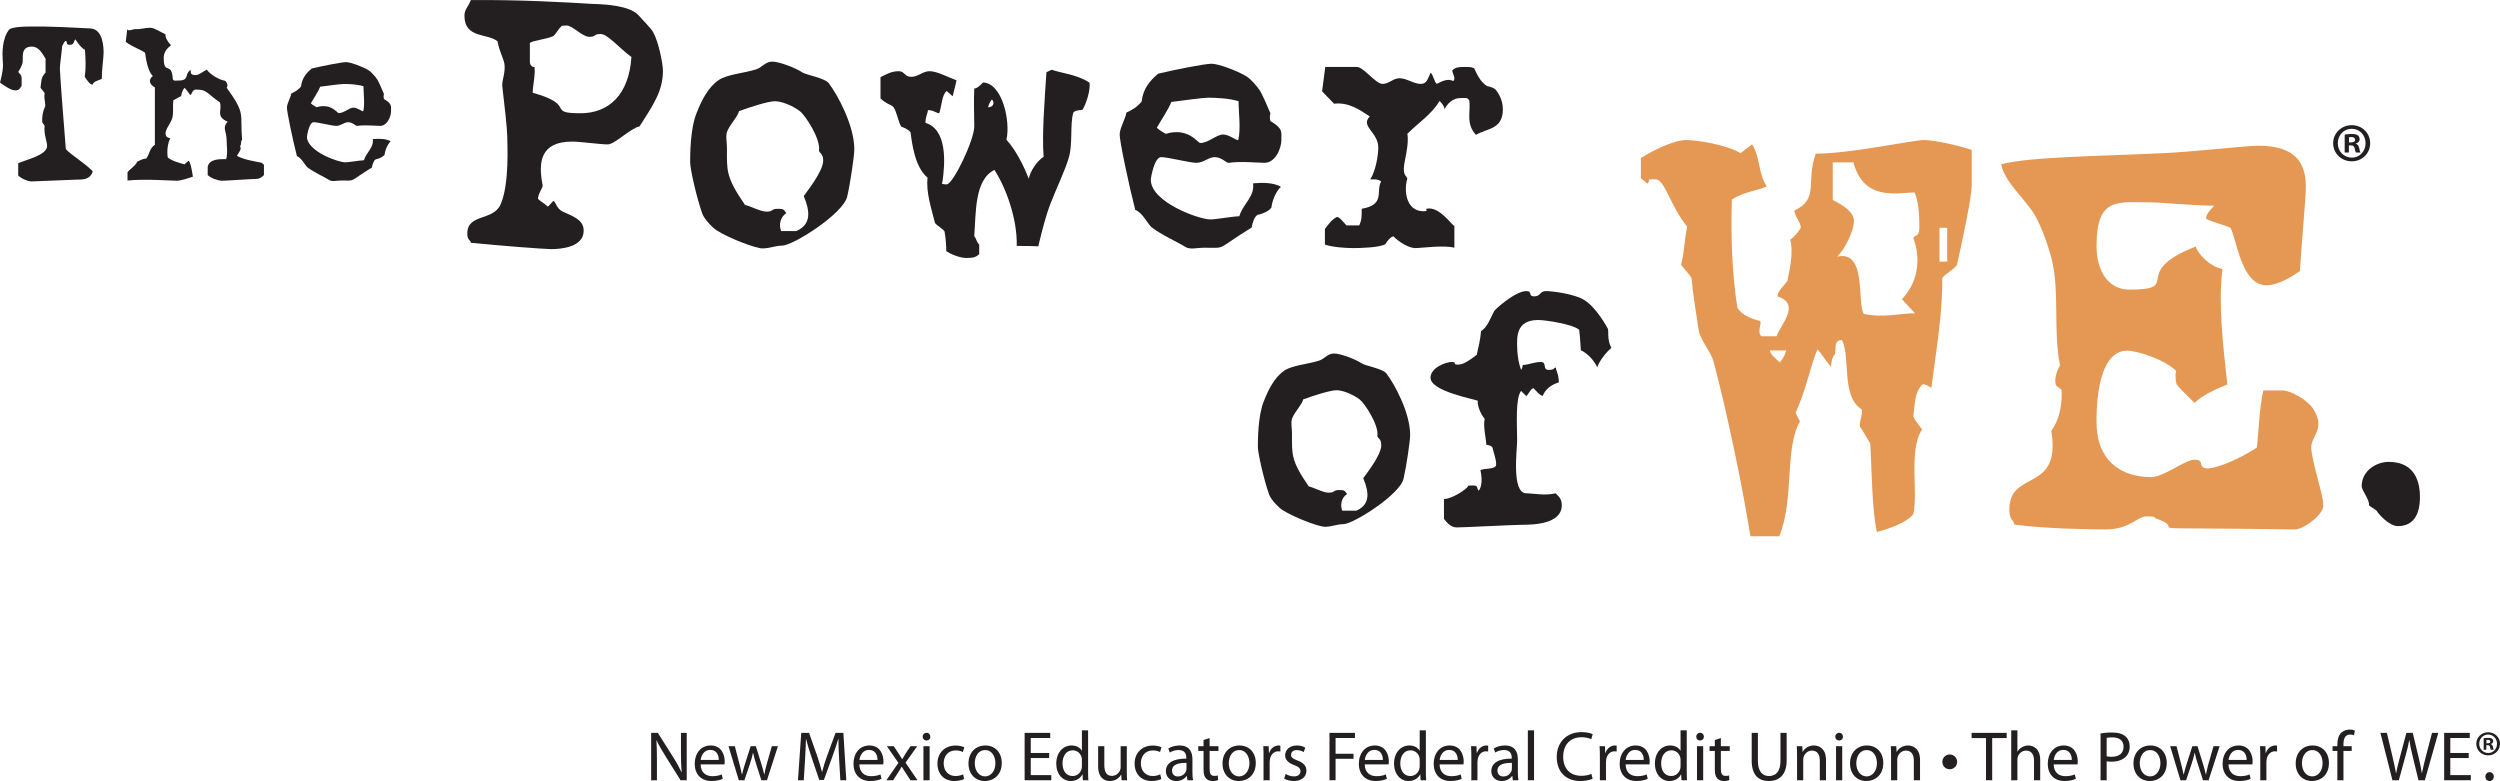 <?xml version="1.0" encoding="UTF-8"?>
<svg xmlns="http://www.w3.org/2000/svg" xmlns:xlink="http://www.w3.org/1999/xlink" width="320.19pt" height="100.03pt" viewBox="0 0 320.19 100.03" version="1.1">
<defs>
<clipPath id="clip1">
  <path d="M 88 95 L 93 95 L 93 100.031 L 88 100.031 Z M 88 95 "/>
</clipPath>
<clipPath id="clip2">
  <path d="M 109 95 L 114 95 L 114 100.031 L 109 100.031 Z M 109 95 "/>
</clipPath>
<clipPath id="clip3">
  <path d="M 120 95 L 124 95 L 124 100.031 L 120 100.031 Z M 120 95 "/>
</clipPath>
<clipPath id="clip4">
  <path d="M 124 95 L 129 95 L 129 100.031 L 124 100.031 Z M 124 95 "/>
</clipPath>
<clipPath id="clip5">
  <path d="M 135 93 L 140 93 L 140 100.031 L 135 100.031 Z M 135 93 "/>
</clipPath>
<clipPath id="clip6">
  <path d="M 140 95 L 145 95 L 145 100.031 L 140 100.031 Z M 140 95 "/>
</clipPath>
<clipPath id="clip7">
  <path d="M 145 95 L 149 95 L 149 100.031 L 145 100.031 Z M 145 95 "/>
</clipPath>
<clipPath id="clip8">
  <path d="M 149 95 L 153 95 L 153 100.031 L 149 100.031 Z M 149 95 "/>
</clipPath>
<clipPath id="clip9">
  <path d="M 153 94 L 157 94 L 157 100.031 L 153 100.031 Z M 153 94 "/>
</clipPath>
<clipPath id="clip10">
  <path d="M 156 95 L 161 95 L 161 100.031 L 156 100.031 Z M 156 95 "/>
</clipPath>
<clipPath id="clip11">
  <path d="M 164 95 L 168 95 L 168 100.031 L 164 100.031 Z M 164 95 "/>
</clipPath>
<clipPath id="clip12">
  <path d="M 174 95 L 178 95 L 178 100.031 L 174 100.031 Z M 174 95 "/>
</clipPath>
<clipPath id="clip13">
  <path d="M 178 93 L 183 93 L 183 100.031 L 178 100.031 Z M 178 93 "/>
</clipPath>
<clipPath id="clip14">
  <path d="M 183 95 L 188 95 L 188 100.031 L 183 100.031 Z M 183 95 "/>
</clipPath>
<clipPath id="clip15">
  <path d="M 191 95 L 195 95 L 195 100.031 L 191 100.031 Z M 191 95 "/>
</clipPath>
<clipPath id="clip16">
  <path d="M 199 93 L 204 93 L 204 100.031 L 199 100.031 Z M 199 93 "/>
</clipPath>
<clipPath id="clip17">
  <path d="M 207 95 L 212 95 L 212 100.031 L 207 100.031 Z M 207 95 "/>
</clipPath>
<clipPath id="clip18">
  <path d="M 211 93 L 217 93 L 217 100.031 L 211 100.031 Z M 211 93 "/>
</clipPath>
<clipPath id="clip19">
  <path d="M 218 94 L 222 94 L 222 100.031 L 218 100.031 Z M 218 94 "/>
</clipPath>
<clipPath id="clip20">
  <path d="M 224 93 L 229 93 L 229 100.031 L 224 100.031 Z M 224 93 "/>
</clipPath>
<clipPath id="clip21">
  <path d="M 236 95 L 242 95 L 242 100.031 L 236 100.031 Z M 236 95 "/>
</clipPath>
<clipPath id="clip22">
  <path d="M 262 95 L 267 95 L 267 100.031 L 262 100.031 Z M 262 95 "/>
</clipPath>
<clipPath id="clip23">
  <path d="M 273 95 L 278 95 L 278 100.031 L 273 100.031 Z M 273 95 "/>
</clipPath>
<clipPath id="clip24">
  <path d="M 284 95 L 289 95 L 289 100.031 L 284 100.031 Z M 284 95 "/>
</clipPath>
<clipPath id="clip25">
  <path d="M 294 95 L 299 95 L 299 100.031 L 294 100.031 Z M 294 95 "/>
</clipPath>
<clipPath id="clip26">
  <path d="M 317 93 L 320.191 93 L 320.191 97 L 317 97 Z M 317 93 "/>
</clipPath>
<clipPath id="clip27">
  <path d="M 318 98 L 320 98 L 320 100.031 L 318 100.031 Z M 318 98 "/>
</clipPath>
</defs>
<g id="surface1">
<path style=" stroke:none;fill-rule:nonzero;fill:rgb(13.699%,12.199%,12.5%);fill-opacity:1;" d="M 13.035 10.113 C 12.539 10.316 12.016 10.402 11.84 10.84 C 11.578 10.871 11.141 10.316 10.852 9.82 C 11.023 8.656 10.965 7.543 10.879 6.379 C 10.469 6.176 10.121 5.738 9.652 5.039 C 9.422 5.273 9.535 5.738 8.953 5.738 C 8.371 5.738 8.695 5.477 8.457 5.242 C 8.227 5.242 8.137 5.648 7.965 5.887 C 7.906 6.73 7.668 8.246 7.668 8.773 C 7.668 9.297 8.137 15.598 8.43 19.098 C 9.215 19.941 10.703 20.758 11.871 21.926 C 11.578 23.008 10.645 23.008 9.77 23.008 C 9.188 23.008 4.637 23.238 4.055 23.238 C 3.586 23.238 2.801 22.918 2.332 22.48 L 2.332 20.906 C 3.266 20.469 6.035 19.887 6.035 18.691 C 6.035 18.164 5.57 17.055 5.719 16.121 C 5.719 16.121 5.602 15.918 5.422 15.684 C 5.336 14.984 5.512 14.168 5.746 13.73 C 5.922 13.348 5.57 12.621 5.719 11.918 C 5.57 11.688 5.367 11.484 5.191 11.25 C 5.309 10.434 5.191 9.965 5.836 9.297 L 5.836 7.516 C 5.395 6.848 5.016 5.973 4.055 5.973 C 2.422 5.973 3.121 7.754 2.828 8.219 C 2.77 8.453 2.539 8.918 2.363 9.148 C 2.305 9.383 2.77 9.445 2.77 10.027 L 2.77 11.02 C 2.539 11.25 2.539 11.574 1.953 11.574 C 1.43 11.574 0.695 11.074 0 10.578 C 0.258 9.617 0.469 8.656 0.348 7.719 C 0.289 6.934 0.234 4.922 1.199 3.754 C 1.75 3.434 3.004 3.402 3.703 3.402 C 4.285 3.402 5.719 3.316 11.551 3.641 C 13.211 3.695 13.27 6.09 13.27 6.789 C 13.27 7.312 13.035 8.945 13.035 10.113 "/>
<path style=" stroke:none;fill-rule:nonzero;fill:rgb(13.699%,12.199%,12.5%);fill-opacity:1;" d="M 32.754 22.918 C 32.172 22.918 29.023 23.148 28.438 23.148 C 27.969 23.148 27.066 22.859 26.602 22.422 L 26.602 21.371 C 26.805 20.352 28.059 20.379 28.965 20.379 C 29.195 19.68 29.023 18.512 29.023 17.93 C 29.023 16.793 28.41 16.352 29.168 15.598 C 27.531 14.895 28.527 14.051 28.148 13.09 C 26.773 12.211 26.512 11.484 25.406 11.484 C 24.879 11.484 24.82 11.367 24.441 12.156 C 24.266 12.184 24.09 11.688 23.652 11.25 C 23.391 11.484 23.277 11.918 23.188 12.328 C 23.043 12.359 22.602 12.621 22.195 12.855 C 22.109 13.559 22.254 14.602 22.047 15.16 C 21.816 15.887 21.203 16.504 21.203 17.082 C 21.203 17.668 21.672 17.637 21.816 17.727 C 21.465 18.281 21.352 19.445 21.492 20.176 C 22.078 20.641 22.926 20.844 23.625 21.051 L 24.152 20.582 C 24.383 20.789 24.527 21.457 24.703 22.625 C 24.004 22.859 23.188 23.148 22.602 23.148 C 22.023 23.148 18.461 22.887 16.332 23.121 L 16.332 22.07 C 16.539 21.719 17.297 21.312 17.586 20.703 C 17.762 20.641 18.258 20.293 18.723 20.32 C 19.191 19.68 19.133 19.008 19.836 18.543 L 19.836 11.191 C 19.223 10.871 18.898 10.289 19.57 9.734 C 18.961 9.148 18.723 7.777 18.578 6.758 C 18.172 6.41 17.031 6.059 16.102 5.359 L 16.305 3.695 C 16.305 4.105 17.094 3.695 17.383 3.727 C 17.848 3.785 18.637 3.551 19.223 3.551 C 19.746 3.551 20.504 4.074 21.203 4.395 C 21.145 4.746 21.438 5.332 21.906 5.797 C 21.262 6.262 20.969 6.816 20.969 7.402 C 20.969 9.734 21.992 7.754 22.137 10.172 C 22.371 10.402 22.254 10.316 22.836 10.316 C 24.324 10.316 23.566 9.531 24.41 8.945 C 24.41 9.414 24.469 9.617 25.055 9.617 C 25.492 9.617 26.02 9.148 26.48 8.918 C 26.949 9.559 28.059 10.23 28.848 10.348 C 29.078 10.578 29.258 10.988 29.023 11.223 C 31.527 14.691 30.711 14.461 31.008 17.902 C 30.77 18.133 30.973 18.484 30.742 18.719 C 31.008 19.184 30.535 19.504 30.359 19.973 C 31.238 20.438 32.348 20.613 33.512 20.844 L 33.805 21.109 L 33.805 22.422 C 33.57 22.625 33.336 22.918 32.754 22.918 "/>
<path style=" stroke:none;fill-rule:nonzero;fill:rgb(13.699%,12.199%,12.5%);fill-opacity:1;" d="M 44.129 10.754 C 43.488 10.754 42.027 10.988 41.012 11.105 C 40.773 11.719 40.047 12.797 39.812 13.234 C 40.047 13.469 40.539 13.73 40.539 13.73 C 42.438 13.176 43.168 14.488 43.398 14.488 C 44.043 14.488 44.742 13.785 45.266 13.785 C 45.766 13.785 46.316 14.258 46.52 14.258 C 46.754 13.32 46.551 11.98 46.551 11.047 C 45.852 10.816 44.711 10.754 44.129 10.754 M 48.68 16.121 C 48.156 16.121 46.727 15.977 45.766 16.121 C 45.559 16.18 45.18 15.652 44.598 15.652 C 44.07 15.652 43.66 16.121 43.078 16.121 C 42.492 16.121 40.746 15.652 40.16 15.652 C 39.609 15.652 39.316 17.344 39.316 17.523 C 39.316 19.359 43.285 20.789 44.219 20.789 C 44.742 20.789 45.906 20.555 46.609 20.523 C 46.93 19.477 47.895 18.922 47.746 17.816 C 48.473 17.754 49.41 17.727 50.051 18.105 C 49.73 18.336 49.32 19.152 49.262 19.797 C 49.117 20.059 48.594 20.32 48.125 20.41 C 47.859 20.555 47.719 20.992 47.629 21.457 C 44.539 23.352 45.676 23.121 43.66 23.121 C 43.141 23.121 42.555 23.297 42.176 23.062 C 41.59 22.684 40.195 22.07 39.375 21.43 C 39.082 21.195 38.645 20.234 38.031 20 C 37.508 17.957 36.75 14.375 36.75 13.785 C 36.75 13.266 37.246 12.445 37.305 11.98 C 37.742 11.777 38.18 11.539 38.559 11.074 C 38.672 9.996 39.258 9.324 39.93 8.773 C 41.273 8.453 43.75 7.957 44.332 7.957 C 44.859 7.957 46.406 8.508 47.223 9.008 C 47.543 9.211 48.066 9.793 48.332 10.199 C 48.508 10.492 48.883 11.336 49.172 12.035 C 49.117 12.273 49.117 12.445 49.172 12.68 C 50.223 13.289 50.082 13.586 50.082 14.258 C 50.082 14.895 49.613 16.121 48.68 16.121 "/>
<path style=" stroke:none;fill-rule:nonzero;fill:rgb(13.699%,12.199%,12.5%);fill-opacity:1;" d="M 76.926 4.355 C 75.977 4.355 76.387 4.719 75.477 4.719 C 74.57 4.719 73.348 3.27 72.578 3.27 C 71.629 3.27 71.898 3.406 71.898 3.406 C 71.535 3.633 71.219 4.355 70.855 4.629 C 69.77 5.082 68.5 5.125 67.863 5.488 L 67.863 7.754 C 67.82 8.664 68.453 8.574 68.453 8.574 C 68.586 9.66 68.227 10.973 68.227 11.879 C 73.934 13.465 69.902 14.504 74.344 14.504 C 78.016 14.504 80.551 12.105 80.871 7.301 C 79.422 6.262 77.832 4.355 76.926 4.355 M 81.914 16.184 C 80.688 16.457 78.738 18.496 77.832 18.496 C 76.926 18.496 74.207 18.133 73.301 18.133 C 69.227 18.133 68.906 20.715 69.496 23.707 C 69.586 24.023 68.906 24.75 68.906 25.477 C 69.27 25.836 69.812 26.109 70.176 26.469 L 70.855 25.746 C 71.172 25.746 71.219 26.699 72.078 27.105 C 73.621 27.785 74.754 28.234 74.754 29.551 C 74.754 31.68 71.809 31.906 70.586 31.906 C 69.68 31.906 63.922 31.457 60.297 31.09 C 60.297 30.73 59.848 30.82 59.848 29.914 C 59.848 27.332 63.152 28.328 64.105 26.199 C 65.281 23.57 64.965 18.316 64.965 17.41 C 64.965 16.637 64.602 13.238 64.332 11.062 C 64.238 10.383 64.781 9.25 64.602 8.164 C 64.465 7.395 63.875 6.395 63.738 5.309 C 62.52 4.223 59.484 4.992 59.484 2 C 59.484 1.184 60.023 0.824 60.297 0.008 C 66.824 -0.039 72.078 0.277 76.023 0.508 C 77.426 0.547 80.688 0.688 81.824 2 C 82.277 2.543 83.273 3.496 83.633 4.086 C 84.359 5.355 84.906 8.164 84.906 9.07 C 84.906 11.652 83.68 13.418 81.914 16.184 "/>
<path style=" stroke:none;fill-rule:nonzero;fill:rgb(13.699%,12.199%,12.5%);fill-opacity:1;" d="M 104.887 19.312 C 105.156 17.816 103.117 14.734 102.438 14.234 C 101.488 13.508 100.082 12.965 99.266 12.965 C 98.359 12.965 96.004 13.738 94.645 14.234 C 94.555 14.824 93.605 15.82 93.199 16.684 C 92.875 17.27 93.105 18.133 93.105 18.945 C 93.105 21.848 92.922 22.621 95.414 26.242 C 96.098 26.379 97.367 27.105 98.18 27.105 C 99.086 27.105 98.723 26.742 99.629 26.742 C 100.539 26.742 100.355 26.922 100.715 27.289 C 99.859 27.875 99.766 28.828 100.039 29.598 L 101.984 29.598 C 103.934 28.738 103.754 27.059 102.938 25.109 C 103.258 24.656 105.43 21.941 105.43 20.578 C 105.43 19.672 105.02 19.672 104.887 19.312 M 108.512 25.156 C 108.059 27.332 101.578 31.457 100.172 31.457 C 99.359 31.457 98.543 31.816 97.637 31.816 C 96.82 31.816 93.422 30.551 91.789 29.504 C 91.293 29.191 90.207 28.102 89.934 27.332 C 89.207 25.246 88.391 21.668 88.391 20.758 C 88.391 19.945 88.391 16.504 89.207 14.504 C 89.84 12.875 90.703 11.152 92.062 10.246 C 93.105 9.523 95.461 9.34 96.82 8.891 C 97.59 8.664 98 7.891 98.906 7.891 C 99.723 7.891 101.762 8.613 102.801 9.297 C 103.348 9.613 105.52 9.977 106.109 10.609 C 107.199 12.016 109.418 16.004 109.418 19.129 C 109.418 19.945 108.918 23.387 108.512 25.156 "/>
<path style=" stroke:none;fill-rule:nonzero;fill:rgb(13.699%,12.199%,12.5%);fill-opacity:1;" d="M 126.547 13.738 C 127.273 13.738 127.406 13.102 127.047 12.742 C 126.684 13.102 126.547 13.738 126.547 13.738 M 138.648 14.055 C 138.418 14.145 137.742 14.055 137.469 14.418 C 137.016 15.91 137.422 18.496 136.879 20.215 C 136.473 21.668 135.383 23.934 134.566 26.016 C 133.98 27.512 133.438 29.598 132.98 31.547 C 132.254 31.5 131.309 31.5 130.219 31.5 C 130.309 28.055 128.855 24.066 127.363 21.762 C 124.781 23.027 125.008 27.332 124.781 30.23 C 125.051 30.594 125.051 30.957 125.414 31.32 L 125.414 32.543 C 125.051 32.902 124.691 33.043 123.785 33.043 C 122.965 33.043 121.836 32.586 121.199 32.18 C 121.199 31.457 121.109 30.367 120.973 29.645 C 120.746 29.281 120.023 28.918 119.746 28.555 C 119.297 26.742 118.57 24.566 118.801 22.758 C 117.164 21.395 116.805 18.359 116.621 16.953 C 116.398 16.59 115.719 16.324 115.445 16.23 C 115.035 15.641 114.902 14.418 114.445 13.738 C 114.223 13.418 113.492 13.328 112.77 12.605 L 112.77 9.887 C 113.492 9.523 114.176 9.117 115.082 9.117 C 115.898 9.117 115.809 9.84 116.715 9.84 C 117.617 9.84 118.164 9.117 119.07 9.117 C 119.977 9.117 121.426 9.887 122.512 10.293 L 122.016 12.332 L 121.246 11.652 C 120.609 12.195 120.656 13.418 120.293 14.504 C 119.93 14.504 119.566 14.102 118.844 14.102 C 118.844 14.418 118.527 14.961 118.527 15.73 C 121.336 16.59 121.062 20.852 120.699 23.344 C 120.699 23.344 120.34 23.613 121.246 23.613 C 122.059 23.613 124.781 17.953 124.781 16.184 C 124.781 14.871 124.691 12.785 124.781 11.336 C 125.145 11.336 125.547 10.926 125.91 10.562 C 128.359 10.652 129.449 15.504 128.902 17.906 C 129.988 19.039 131.125 21.215 131.758 22.891 C 131.938 21.941 132.801 20.625 133.66 20.082 C 133.438 17.137 133.797 12.785 134.023 9.25 L 134.703 8.934 C 135.793 9.34 138.102 9.566 139.551 10.609 C 139.645 11.562 139.188 13.148 138.648 14.055 "/>
<path style=" stroke:none;fill-rule:nonzero;fill:rgb(13.699%,12.199%,12.5%);fill-opacity:1;" d="M 154.867 12.516 C 153.871 12.516 151.605 12.875 150.02 13.055 C 149.656 14.008 148.527 15.688 148.16 16.363 C 148.527 16.727 149.297 17.137 149.297 17.137 C 152.242 16.273 153.375 18.316 153.738 18.316 C 154.734 18.316 155.82 17.227 156.637 17.227 C 157.406 17.227 158.27 17.953 158.586 17.953 C 158.945 16.504 158.629 14.418 158.629 12.965 C 157.547 12.605 155.777 12.516 154.867 12.516 M 161.941 20.852 C 161.121 20.852 158.902 20.625 157.406 20.852 C 157.09 20.941 156.5 20.125 155.594 20.125 C 154.781 20.125 154.145 20.852 153.238 20.852 C 152.328 20.852 149.613 20.125 148.707 20.125 C 147.844 20.125 147.391 22.758 147.391 23.027 C 147.391 25.883 153.555 28.102 155.004 28.102 C 155.82 28.102 157.633 27.738 158.723 27.695 C 159.219 26.062 160.715 25.199 160.488 23.48 C 161.621 23.387 163.07 23.344 164.07 23.934 C 163.57 24.293 162.934 25.562 162.844 26.562 C 162.617 26.969 161.801 27.375 161.074 27.512 C 160.672 27.738 160.441 28.418 160.305 29.145 C 155.504 32.09 157.27 31.727 154.145 31.727 C 153.328 31.727 152.422 32 151.836 31.637 C 150.926 31.051 148.75 30.094 147.484 29.098 C 147.027 28.738 146.352 27.238 145.398 26.879 C 144.582 23.707 143.402 18.133 143.402 17.227 C 143.402 16.414 144.176 15.145 144.266 14.418 C 144.945 14.102 145.621 13.738 146.215 13.012 C 146.395 11.336 147.301 10.293 148.344 9.434 C 150.43 8.934 154.281 8.164 155.188 8.164 C 156 8.164 158.402 9.023 159.672 9.797 C 160.172 10.113 160.988 11.02 161.395 11.652 C 161.668 12.105 162.254 13.418 162.707 14.504 C 162.617 14.871 162.617 15.145 162.707 15.504 C 164.34 16.457 164.113 16.906 164.113 17.953 C 164.113 18.945 163.387 20.852 161.941 20.852 "/>
<path style=" stroke:none;fill-rule:nonzero;fill:rgb(13.699%,12.199%,12.5%);fill-opacity:1;" d="M 189.035 17.27 C 187.68 15.82 188.402 14.281 188.172 12.832 C 187.812 12.469 187.949 12.559 187.043 12.559 C 186.047 12.559 185.367 13.285 185.004 14.008 C 185.004 13.648 184.73 13.285 184.371 12.922 C 183.418 14.598 181.652 15.73 180.246 17.137 C 180.516 18.586 179.793 20.715 179.793 21.621 C 179.793 22.527 180.156 22.527 180.246 22.891 C 179.793 24.293 180.02 27.059 182.328 27.059 C 183.234 27.059 182.148 26.699 183.055 26.699 C 184.461 26.699 185.82 28.648 186.273 28.961 L 186.273 31.727 C 184.824 31.363 182.148 31.773 181.242 31.773 C 180.43 31.773 179.113 30.957 178.477 30.277 C 178.117 30.277 177.574 31 177.434 31.273 C 176.621 31.727 174.176 31.773 173.266 31.773 C 172.453 31.773 170.684 31.68 169.688 31.32 L 169.688 29.324 C 170.051 28.871 170.504 28.148 171.227 27.785 C 171.59 27.785 172.09 28.508 172.453 28.871 L 174.082 28.871 C 174.445 28.148 174.398 27.469 174.398 26.742 C 177.48 26.199 176.168 24.523 176.891 23.254 C 176.527 22.891 175.848 22.98 175.488 22.98 C 176.215 21.895 176.527 19.809 176.527 18.902 C 176.527 16.906 174.176 16.184 175.441 14.914 C 174.176 14.102 172.77 13.055 170.867 13.285 L 169.328 11.699 L 169.734 8.574 L 173.766 8.574 C 174.672 8.574 176.168 10.746 177.074 10.746 C 177.891 10.746 178.434 10.02 179.25 10.02 C 180.156 10.02 181.062 10.746 181.965 10.746 C 182.785 10.746 182.871 10.02 183.234 9.297 C 183.598 9.66 183.645 10.383 184.008 10.746 C 184.73 10.383 185.414 10.02 186.137 10.383 C 186.504 10.02 186 9.387 186 9.023 C 186.363 8.664 186.68 8.574 187.59 8.574 C 188.492 8.574 188.449 8.613 188.812 8.75 C 189.125 9.387 189.488 10.383 190.441 11.02 C 190.441 11.02 191.395 11.199 191.621 11.562 C 192.164 12.289 192.48 13.102 192.48 14.008 C 192.48 16.59 190.484 16.414 189.035 17.27 "/>
<path style=" stroke:none;fill-rule:nonzero;fill:rgb(13.699%,12.199%,12.5%);fill-opacity:1;" d="M 176.402 55.867 C 176.656 54.477 174.762 51.621 174.133 51.156 C 173.246 50.484 171.949 49.98 171.191 49.98 C 170.348 49.98 168.164 50.695 166.902 51.156 C 166.816 51.703 165.934 52.629 165.559 53.426 C 165.262 53.973 165.473 54.773 165.473 55.527 C 165.473 58.219 165.309 58.934 167.617 62.297 C 168.246 62.422 169.426 63.098 170.18 63.098 C 171.023 63.098 170.688 62.762 171.527 62.762 C 172.367 62.762 172.199 62.926 172.535 63.262 C 171.738 63.809 171.652 64.695 171.906 65.406 L 173.715 65.406 C 175.52 64.609 175.352 63.051 174.598 61.246 C 174.891 60.824 176.906 58.305 176.906 57.043 C 176.906 56.199 176.527 56.199 176.402 55.867 M 179.766 61.289 C 179.348 63.309 173.332 67.133 172.031 67.133 C 171.277 67.133 170.52 67.469 169.676 67.469 C 168.922 67.469 165.77 66.289 164.254 65.324 C 163.789 65.027 162.781 64.02 162.531 63.309 C 161.859 61.371 161.102 58.051 161.102 57.211 C 161.102 56.453 161.102 53.254 161.859 51.406 C 162.445 49.898 163.246 48.301 164.508 47.457 C 165.473 46.785 167.66 46.617 168.922 46.195 C 169.637 45.988 170.012 45.273 170.855 45.273 C 171.613 45.273 173.504 45.941 174.469 46.574 C 174.977 46.867 176.992 47.207 177.539 47.797 C 178.547 49.098 180.605 52.797 180.605 55.699 C 180.605 56.453 180.145 59.648 179.766 61.289 "/>
<path style=" stroke:none;fill-rule:nonzero;fill:rgb(13.699%,12.199%,12.5%);fill-opacity:1;" d="M 204.566 47.039 C 204.277 46.324 203.391 45.273 202.465 44.852 C 202.422 44.262 202.383 43.254 202.254 42.246 C 201.586 41.57 198.012 40.984 197 40.984 C 194.102 40.984 194.309 43.293 194.309 44.348 C 194.309 45.105 194.438 46.363 194.816 47.375 C 194.816 47.375 195.027 47.078 195.027 46.742 C 195.699 46.742 196.496 46.363 197.34 46.363 C 198.18 46.363 197.508 47.375 198.344 47.375 C 199.188 47.375 198.934 47.078 199.27 47.078 C 199.27 47.414 199.648 47.961 199.648 48.969 C 199.312 49.098 198.098 49.434 197.59 50.695 C 197.254 50.695 196.75 50.066 196.414 49.727 C 196.074 49.727 195.824 50.398 195.488 50.738 L 194.816 50.066 C 194.059 51.031 194.309 54.52 194.309 56.453 C 194.309 57.547 193.555 63.18 195.488 63.18 C 196.328 63.18 197.883 63.516 199.23 63.18 C 199.566 63.516 200.027 63.852 200.027 64.695 C 200.027 67.133 196.414 67.215 194.816 67.215 C 193.977 67.215 187.414 67.551 186.578 67.551 C 185.734 67.551 185.23 66.797 184.938 66.461 L 184.938 63.891 C 185.398 64.02 187.121 63.223 188.004 62.34 C 188.004 62.34 187.754 62.172 188.59 62.172 C 189.434 62.172 189.055 62.504 189.391 62.844 C 189.73 62.465 189.898 61.414 189.605 60.234 C 190.148 59.898 191.621 60.191 191.621 59.48 C 191.621 58.723 191.285 58.008 191.156 57.336 C 190.949 57 190.613 57.043 190.359 56.957 C 190.316 56.031 189.938 54.645 190.148 53.637 C 189.645 53.051 189.184 51.957 189.27 51.324 C 188.805 51.113 183.215 50.105 183.215 48.383 C 183.215 47.039 185.273 46.363 185.902 46.363 C 186.746 46.363 185.902 46.699 186.746 46.699 C 187.461 46.699 188.258 46.113 189.137 45.438 C 189.352 44.516 189.605 43.422 189.688 42.414 C 190.566 41.82 190.863 40.773 191.367 39.848 C 191.453 39.637 194.059 37.281 195.488 37.281 C 196.328 37.281 195.656 37.957 196.496 37.957 C 197.34 37.957 197.172 37.281 198.012 37.281 C 198.727 37.281 201.672 37.621 202.969 38.461 C 204.023 39.133 205.156 40.688 205.914 42.074 C 206.082 42.371 205.785 43.465 206.375 44.555 C 205.996 44.852 204.906 46.027 204.566 47.039 "/>
<path style=" stroke:none;fill-rule:nonzero;fill:rgb(89.4%,59.599%,32.5%);fill-opacity:1;" d="M 249.387 29.176 L 248.406 29.176 L 248.406 33.504 L 249.387 33.504 Z M 245.195 24.637 C 242.891 24.707 238.703 25.754 237.379 20.801 L 234.73 20.801 L 234.73 25.617 C 235.844 26.172 237.445 27.082 237.445 28.27 C 237.445 29.527 236.328 31.898 235.281 32.875 C 239.125 31.969 237.797 38.668 238.703 40.207 C 241.215 40.762 243.734 40.066 245.27 40.133 L 243.594 38.32 C 246.035 35.734 245.824 32.527 245.055 30.504 C 245.27 29.941 245.824 30.504 245.824 29.105 C 245.824 27.711 245.754 25.754 245.195 24.637 M 226.688 44.883 C 226.688 45.371 227.387 45.859 227.941 46.418 C 228.5 45.859 228.781 44.883 228.781 44.883 Z M 250.641 33.922 C 250.297 34.48 249.18 35.035 248.754 35.602 C 248.828 40.066 247.922 45.23 247.359 49.703 C 247.359 49.703 246.801 49.211 246.246 49.211 C 245.195 50.188 245.27 51.656 245.055 53.332 C 245.27 53.887 245.824 54.516 246.172 55.004 C 244.43 57.586 245.684 63.105 245.055 65.824 C 244.293 66.875 242.059 67.711 240.379 68.129 C 239.75 65.129 239.75 60.73 239.543 56.82 C 239.191 56.262 238.633 55.211 238.215 54.656 C 238.078 54.098 238.633 52.98 238.426 52.422 C 235.773 50.746 237.031 45.719 235.914 43.555 C 234.797 43.555 235.215 44.605 235.004 45.371 C 234.656 45.719 234.52 46.418 234.52 46.977 C 233.957 46.418 233.328 45.301 232.773 44.742 C 231.934 46.629 231.301 50.047 229.977 52.844 C 229.977 52.844 230.191 53.402 230.535 53.961 C 228.516 57.516 229.84 63.871 227.883 68.684 L 224.184 68.684 C 223.348 63.312 221.324 53.254 219.438 46.207 C 219.09 45.02 217.691 43.414 217.551 42.23 C 217.203 39.996 216.852 37.832 216.641 35.602 C 216.293 35.035 215.738 34.48 215.312 33.922 C 215.738 32.246 215.738 30.57 216.09 29.035 C 213.922 26.383 213.227 22.965 212.039 22.965 C 210.641 22.965 211.547 22.965 210.988 23.52 L 210.156 22.824 L 210.156 20.238 C 211.828 19.195 214.414 17.938 215.945 17.938 C 217.344 17.938 220.977 18.492 222.93 19.613 L 224.395 18.492 C 225.441 20.031 225.156 22.191 226.277 23.871 C 225.156 24.43 223.488 24.496 221.809 25.543 C 221.672 30.086 221.809 34.898 222.508 39.367 C 223.066 40.414 224.531 40.902 225.441 41.109 C 225.648 41.461 225.023 42.508 225.578 43.066 L 227.535 43.066 C 228.094 41.531 230.676 38.945 227.676 37.973 C 227.535 37.414 228.586 36.508 228.934 35.945 C 229.281 34.273 229.699 32.105 229.281 30.711 C 229.699 30.43 230.258 29.805 230.605 29.246 C 230.816 28.688 229.699 27.5 229.84 26.941 C 233.047 25.477 231.234 23.238 232.562 19.68 C 237.031 19.68 244.988 17.938 246.383 17.938 C 247.781 17.938 250.852 18.633 252.527 19.195 L 252.527 23.871 C 252.527 25.125 251.34 30.852 250.641 33.922 "/>
<path style=" stroke:none;fill-rule:nonzero;fill:rgb(89.4%,59.599%,32.5%);fill-opacity:1;" d="M 293.93 67.809 C 270.262 67.457 281.289 68.156 275.984 66.348 C 275.984 66.348 276.336 66.133 274.938 66.133 C 273.684 66.133 272.844 67.809 269.637 67.809 C 268.234 67.809 261.883 67.738 257.977 67.18 C 257.977 66.621 257.344 66.691 257.344 65.293 C 257.344 60.062 264.051 63.203 262.719 55.176 C 264.191 53.148 264.051 50.707 264.051 49.938 L 263.348 49.379 C 262.996 48.68 263.488 47.355 263.84 46.797 C 262.93 42.328 263.84 37.23 262.719 32.973 C 262.305 31.438 261.465 28.996 260.559 27.457 C 259.301 25.434 256.719 23.273 256.301 21.039 C 259.996 20.059 269.281 19.992 276.473 19.641 C 280.523 19.5 287.785 18.66 289.18 18.66 C 293.996 18.66 295.324 20.828 295.324 23.969 C 295.324 25.227 294.766 31.367 294.559 34.719 C 293.652 35.348 291.832 36.535 290.297 36.535 C 287.086 36.535 286.527 30.883 285.691 29.203 C 284.922 28.785 283.66 28.578 282.547 28.02 C 282.547 27.457 283.035 26.902 283.594 26.34 C 280.805 26.34 276.895 25.922 275.496 25.922 C 271.238 25.922 268.516 25.156 268.516 31.508 C 268.516 34.859 270.121 37.094 272.703 37.094 C 279.684 37.094 272.637 34.93 281.223 31.578 C 281.434 32.414 282.969 34.16 284.641 34.441 C 284.086 38.91 284.715 44.215 285.27 49.238 C 284.086 49.727 282.059 50.566 281.078 51.609 C 280.523 51.055 279.199 49.801 278.773 49.238 C 278.637 48.68 278.57 48.051 278.703 47.496 C 277.312 46.098 273.824 44.914 272.426 44.914 C 268.309 44.914 268.516 53.43 268.516 54.125 C 268.516 58.805 271.449 61.105 275.496 61.105 C 277.172 61.105 279.824 58.875 281.078 58.875 C 282.48 58.875 281.359 59.992 282.762 59.992 C 284.012 59.992 287.016 58.664 289.039 57.336 C 289.32 55.105 289.32 52.52 289.879 50.008 L 292.18 50.008 C 293.367 49.938 295.535 51.262 296.234 52.312 C 297.977 55.035 295.883 55.805 296.02 57.48 C 296.234 59.715 297.559 63.34 297.559 64.738 C 297.559 65.992 294.973 67.809 293.93 67.809 "/>
<path style=" stroke:none;fill-rule:nonzero;fill:rgb(13.699%,12.199%,12.5%);fill-opacity:1;" d="M 307.105 67.383 C 306.012 67.383 304.664 65.875 304.441 65.488 C 304.344 65.293 303.73 65.004 303.41 64.719 C 303.504 63.945 302.477 62.883 302.477 62.242 C 302.477 60.375 304.246 59.156 305.949 59.156 C 308.781 59.156 309.938 61.02 309.938 63.656 C 309.938 65.906 309.102 67.383 307.105 67.383 "/>
<path style=" stroke:none;fill-rule:nonzero;fill:rgb(13.699%,12.199%,12.5%);fill-opacity:1;" d="M 301.215 16.031 C 302.535 16.031 303.562 17.059 303.562 18.34 C 303.562 19.648 302.535 20.66 301.199 20.66 C 299.879 20.66 298.82 19.648 298.82 18.34 C 298.82 17.059 299.879 16.031 301.199 16.031 Z M 301.184 16.496 C 300.172 16.496 299.414 17.324 299.414 18.34 C 299.414 19.367 300.172 20.184 301.215 20.184 C 302.227 20.195 302.973 19.367 302.973 18.34 C 302.973 17.324 302.227 16.496 301.199 16.496 Z M 300.836 19.535 L 300.297 19.535 L 300.297 17.242 C 300.508 17.199 300.805 17.156 301.184 17.156 C 301.621 17.156 301.816 17.227 301.988 17.34 C 302.113 17.438 302.215 17.621 302.215 17.832 C 302.215 18.098 302.016 18.297 301.734 18.383 L 301.734 18.41 C 301.961 18.48 302.086 18.664 302.156 18.973 C 302.227 19.324 302.27 19.465 302.324 19.535 L 301.746 19.535 C 301.676 19.449 301.637 19.254 301.566 18.984 C 301.523 18.734 301.383 18.621 301.086 18.621 L 300.836 18.621 Z M 300.848 18.242 L 301.102 18.242 C 301.395 18.242 301.637 18.141 301.637 17.902 C 301.637 17.691 301.48 17.551 301.145 17.551 C 301.004 17.551 300.902 17.566 300.848 17.578 L 300.848 18.242 "/>
<path style=" stroke:none;fill-rule:nonzero;fill:rgb(13.699%,12.199%,12.5%);fill-opacity:1;" d="M 83.398 99.93 L 83.398 93.863 L 84.254 93.863 L 86.195 96.934 C 86.648 97.645 86.996 98.285 87.285 98.906 L 87.305 98.895 C 87.23 98.086 87.215 97.348 87.215 96.402 L 87.215 93.863 L 87.953 93.863 L 87.953 99.93 L 87.16 99.93 L 85.234 96.852 C 84.809 96.176 84.406 95.484 84.098 94.828 L 84.074 94.836 C 84.117 95.602 84.137 96.332 84.137 97.34 L 84.137 99.93 L 83.398 99.93 "/>
<g clip-path="url(#clip1)" clip-rule="nonzero">
<path style=" stroke:none;fill-rule:nonzero;fill:rgb(13.699%,12.199%,12.5%);fill-opacity:1;" d="M 89.734 97.898 C 89.75 98.969 90.434 99.41 91.227 99.41 C 91.793 99.41 92.137 99.309 92.434 99.184 L 92.57 99.75 C 92.289 99.879 91.812 100.031 91.121 100.031 C 89.777 100.031 88.977 99.141 88.977 97.824 C 88.977 96.512 89.75 95.477 91.02 95.477 C 92.441 95.477 92.82 96.727 92.82 97.527 C 92.82 97.691 92.805 97.816 92.793 97.898 Z M 92.055 97.328 C 92.066 96.824 91.848 96.043 90.957 96.043 C 90.156 96.043 89.805 96.781 89.742 97.328 L 92.055 97.328 "/>
</g>
<path style=" stroke:none;fill-rule:nonzero;fill:rgb(13.699%,12.199%,12.5%);fill-opacity:1;" d="M 94.117 95.574 L 94.691 97.789 C 94.816 98.273 94.934 98.727 95.016 99.176 L 95.043 99.176 C 95.141 98.734 95.285 98.266 95.43 97.789 L 96.141 95.574 L 96.809 95.574 L 97.484 97.754 C 97.645 98.273 97.77 98.734 97.871 99.176 L 97.898 99.176 C 97.969 98.734 98.086 98.273 98.23 97.762 L 98.852 95.574 L 99.633 95.574 L 98.23 99.93 L 97.512 99.93 L 96.844 97.852 C 96.691 97.367 96.566 96.934 96.457 96.422 L 96.438 96.422 C 96.332 96.941 96.195 97.391 96.043 97.859 L 95.34 99.93 L 94.621 99.93 L 93.305 95.574 L 94.117 95.574 "/>
<path style=" stroke:none;fill-rule:nonzero;fill:rgb(13.699%,12.199%,12.5%);fill-opacity:1;" d="M 107.473 97.266 C 107.43 96.422 107.375 95.402 107.383 94.648 L 107.355 94.648 C 107.148 95.359 106.898 96.121 106.59 96.953 L 105.52 99.895 L 104.926 99.895 L 103.945 97.004 C 103.656 96.148 103.414 95.367 103.242 94.648 L 103.223 94.648 C 103.207 95.402 103.16 96.422 103.105 97.328 L 102.945 99.93 L 102.199 99.93 L 102.621 93.863 L 103.621 93.863 L 104.656 96.797 C 104.906 97.547 105.113 98.211 105.27 98.844 L 105.297 98.844 C 105.449 98.23 105.664 97.562 105.934 96.797 L 107.016 93.863 L 108.016 93.863 L 108.391 99.93 L 107.629 99.93 L 107.473 97.266 "/>
<g clip-path="url(#clip2)" clip-rule="nonzero">
<path style=" stroke:none;fill-rule:nonzero;fill:rgb(13.699%,12.199%,12.5%);fill-opacity:1;" d="M 110.062 97.898 C 110.082 98.969 110.766 99.41 111.559 99.41 C 112.125 99.41 112.469 99.309 112.766 99.184 L 112.898 99.75 C 112.621 99.879 112.145 100.031 111.449 100.031 C 110.109 100.031 109.309 99.141 109.309 97.824 C 109.309 96.512 110.082 95.477 111.352 95.477 C 112.773 95.477 113.152 96.727 113.152 97.527 C 113.152 97.691 113.133 97.816 113.125 97.898 Z M 112.387 97.328 C 112.395 96.824 112.18 96.043 111.289 96.043 C 110.488 96.043 110.137 96.781 110.074 97.328 L 112.387 97.328 "/>
</g>
<path style=" stroke:none;fill-rule:nonzero;fill:rgb(13.699%,12.199%,12.5%);fill-opacity:1;" d="M 114.473 95.574 L 115.094 96.512 C 115.258 96.754 115.391 96.977 115.535 97.223 L 115.562 97.223 C 115.707 96.961 115.852 96.734 115.996 96.5 L 116.605 95.574 L 117.465 95.574 L 115.977 97.68 L 117.508 99.93 L 116.605 99.93 L 115.969 98.949 C 115.797 98.699 115.652 98.453 115.5 98.195 L 115.48 98.195 C 115.34 98.465 115.184 98.688 115.023 98.949 L 114.395 99.93 L 113.52 99.93 L 115.066 97.707 L 113.59 95.574 L 114.473 95.574 "/>
<path style=" stroke:none;fill-rule:nonzero;fill:rgb(13.699%,12.199%,12.5%);fill-opacity:1;" d="M 119.152 94.348 C 119.164 94.621 118.965 94.836 118.648 94.836 C 118.371 94.836 118.172 94.621 118.172 94.348 C 118.172 94.07 118.379 93.855 118.668 93.855 C 118.965 93.855 119.152 94.07 119.152 94.348 Z M 118.27 99.93 L 118.27 95.574 L 119.062 95.574 L 119.062 99.93 L 118.27 99.93 "/>
<g clip-path="url(#clip3)" clip-rule="nonzero">
<path style=" stroke:none;fill-rule:nonzero;fill:rgb(13.699%,12.199%,12.5%);fill-opacity:1;" d="M 123.484 99.77 C 123.277 99.879 122.816 100.031 122.23 100.031 C 120.918 100.031 120.062 99.129 120.062 97.797 C 120.062 96.457 120.98 95.484 122.402 95.484 C 122.871 95.484 123.285 95.602 123.504 95.707 L 123.32 96.32 C 123.133 96.215 122.836 96.113 122.402 96.113 C 121.402 96.113 120.863 96.852 120.863 97.762 C 120.863 98.77 121.512 99.391 122.375 99.391 C 122.824 99.391 123.121 99.273 123.348 99.176 L 123.484 99.77 "/>
</g>
<g clip-path="url(#clip4)" clip-rule="nonzero">
<path style=" stroke:none;fill-rule:nonzero;fill:rgb(13.699%,12.199%,12.5%);fill-opacity:1;" d="M 128.301 97.715 C 128.301 99.328 127.184 100.031 126.129 100.031 C 124.949 100.031 124.039 99.164 124.039 97.789 C 124.039 96.332 124.996 95.477 126.199 95.477 C 127.453 95.477 128.301 96.383 128.301 97.715 Z M 124.844 97.762 C 124.844 98.715 125.391 99.438 126.164 99.438 C 126.922 99.438 127.488 98.727 127.488 97.742 C 127.488 97.004 127.117 96.07 126.184 96.07 C 125.246 96.07 124.844 96.934 124.844 97.762 "/>
</g>
<path style=" stroke:none;fill-rule:nonzero;fill:rgb(13.699%,12.199%,12.5%);fill-opacity:1;" d="M 134.371 97.086 L 132.016 97.086 L 132.016 99.273 L 134.645 99.273 L 134.645 99.93 L 131.23 99.93 L 131.23 93.863 L 134.508 93.863 L 134.508 94.52 L 132.016 94.52 L 132.016 96.438 L 134.371 96.438 L 134.371 97.086 "/>
<g clip-path="url(#clip5)" clip-rule="nonzero">
<path style=" stroke:none;fill-rule:nonzero;fill:rgb(13.699%,12.199%,12.5%);fill-opacity:1;" d="M 139.359 93.539 L 139.359 98.805 C 139.359 99.191 139.367 99.633 139.395 99.93 L 138.684 99.93 L 138.648 99.176 L 138.629 99.176 C 138.387 99.66 137.855 100.031 137.145 100.031 C 136.09 100.031 135.281 99.141 135.281 97.816 C 135.273 96.367 136.172 95.477 137.234 95.477 C 137.902 95.477 138.352 95.789 138.551 96.141 L 138.566 96.141 L 138.566 93.539 Z M 138.566 97.348 C 138.566 97.25 138.559 97.113 138.531 97.016 C 138.414 96.512 137.98 96.098 137.387 96.098 C 136.566 96.098 136.082 96.816 136.082 97.781 C 136.082 98.66 136.516 99.391 137.371 99.391 C 137.902 99.391 138.387 99.039 138.531 98.445 C 138.559 98.336 138.566 98.23 138.566 98.105 L 138.566 97.348 "/>
</g>
<g clip-path="url(#clip6)" clip-rule="nonzero">
<path style=" stroke:none;fill-rule:nonzero;fill:rgb(13.699%,12.199%,12.5%);fill-opacity:1;" d="M 144.316 98.742 C 144.316 99.191 144.328 99.59 144.355 99.93 L 143.652 99.93 L 143.605 99.219 L 143.59 99.219 C 143.383 99.57 142.922 100.031 142.148 100.031 C 141.465 100.031 140.645 99.652 140.645 98.121 L 140.645 95.574 L 141.438 95.574 L 141.438 97.988 C 141.438 98.816 141.688 99.371 142.41 99.371 C 142.941 99.371 143.309 99.004 143.453 98.652 C 143.5 98.535 143.527 98.391 143.527 98.246 L 143.527 95.574 L 144.316 95.574 L 144.316 98.742 "/>
</g>
<g clip-path="url(#clip7)" clip-rule="nonzero">
<path style=" stroke:none;fill-rule:nonzero;fill:rgb(13.699%,12.199%,12.5%);fill-opacity:1;" d="M 148.738 99.77 C 148.531 99.879 148.07 100.031 147.484 100.031 C 146.172 100.031 145.316 99.129 145.316 97.797 C 145.316 96.457 146.234 95.484 147.656 95.484 C 148.125 95.484 148.539 95.602 148.754 95.707 L 148.574 96.32 C 148.387 96.215 148.09 96.113 147.656 96.113 C 146.656 96.113 146.117 96.852 146.117 97.762 C 146.117 98.77 146.766 99.391 147.629 99.391 C 148.078 99.391 148.379 99.273 148.602 99.176 L 148.738 99.77 "/>
</g>
<g clip-path="url(#clip8)" clip-rule="nonzero">
<path style=" stroke:none;fill-rule:nonzero;fill:rgb(13.699%,12.199%,12.5%);fill-opacity:1;" d="M 152.723 98.887 C 152.723 99.266 152.742 99.633 152.797 99.93 L 152.074 99.93 L 152.012 99.383 L 151.984 99.383 C 151.742 99.723 151.273 100.031 150.652 100.031 C 149.77 100.031 149.32 99.41 149.32 98.777 C 149.32 97.727 150.258 97.148 151.941 97.16 L 151.941 97.066 C 151.941 96.707 151.844 96.059 150.949 96.059 C 150.547 96.059 150.121 96.188 149.816 96.383 L 149.637 95.863 C 149.996 95.629 150.52 95.477 151.066 95.477 C 152.398 95.477 152.723 96.383 152.723 97.258 Z M 151.961 97.707 C 151.094 97.691 150.113 97.844 150.113 98.688 C 150.113 99.203 150.453 99.445 150.859 99.445 C 151.43 99.445 151.789 99.086 151.914 98.715 C 151.941 98.637 151.961 98.543 151.961 98.465 L 151.961 97.707 "/>
</g>
<g clip-path="url(#clip9)" clip-rule="nonzero">
<path style=" stroke:none;fill-rule:nonzero;fill:rgb(13.699%,12.199%,12.5%);fill-opacity:1;" d="M 154.922 94.531 L 154.922 95.574 L 156.055 95.574 L 156.055 96.176 L 154.922 96.176 L 154.922 98.527 C 154.922 99.066 155.074 99.371 155.516 99.371 C 155.73 99.371 155.855 99.355 155.973 99.32 L 156.008 99.914 C 155.855 99.977 155.613 100.031 155.309 100.031 C 154.938 100.031 154.641 99.902 154.453 99.688 C 154.227 99.453 154.145 99.066 154.145 98.555 L 154.145 96.176 L 153.469 96.176 L 153.469 95.574 L 154.145 95.574 L 154.145 94.773 L 154.922 94.531 "/>
</g>
<g clip-path="url(#clip10)" clip-rule="nonzero">
<path style=" stroke:none;fill-rule:nonzero;fill:rgb(13.699%,12.199%,12.5%);fill-opacity:1;" d="M 160.836 97.715 C 160.836 99.328 159.719 100.031 158.664 100.031 C 157.484 100.031 156.574 99.164 156.574 97.789 C 156.574 96.332 157.531 95.477 158.734 95.477 C 159.988 95.477 160.836 96.383 160.836 97.715 Z M 157.379 97.762 C 157.379 98.715 157.926 99.438 158.699 99.438 C 159.453 99.438 160.023 98.727 160.023 97.742 C 160.023 97.004 159.652 96.07 158.719 96.07 C 157.781 96.07 157.379 96.934 157.379 97.762 "/>
</g>
<path style=" stroke:none;fill-rule:nonzero;fill:rgb(13.699%,12.199%,12.5%);fill-opacity:1;" d="M 161.828 96.934 C 161.828 96.422 161.824 95.98 161.797 95.574 L 162.488 95.574 L 162.516 96.43 L 162.551 96.43 C 162.75 95.844 163.227 95.477 163.758 95.477 C 163.848 95.477 163.91 95.484 163.984 95.5 L 163.984 96.25 C 163.902 96.23 163.82 96.223 163.715 96.223 C 163.156 96.223 162.758 96.645 162.652 97.238 C 162.633 97.348 162.613 97.473 162.613 97.609 L 162.613 99.93 L 161.828 99.93 L 161.828 96.934 "/>
<g clip-path="url(#clip11)" clip-rule="nonzero">
<path style=" stroke:none;fill-rule:nonzero;fill:rgb(13.699%,12.199%,12.5%);fill-opacity:1;" d="M 164.664 99.121 C 164.898 99.273 165.312 99.438 165.711 99.438 C 166.285 99.438 166.559 99.148 166.559 98.789 C 166.559 98.41 166.332 98.203 165.746 97.988 C 164.965 97.707 164.594 97.273 164.594 96.754 C 164.594 96.051 165.16 95.477 166.098 95.477 C 166.539 95.477 166.926 95.602 167.168 95.746 L 166.973 96.32 C 166.801 96.215 166.484 96.07 166.078 96.07 C 165.613 96.07 165.352 96.34 165.352 96.664 C 165.352 97.023 165.613 97.184 166.18 97.402 C 166.934 97.691 167.32 98.066 167.32 98.715 C 167.32 99.48 166.727 100.031 165.691 100.031 C 165.215 100.031 164.773 99.902 164.469 99.723 L 164.664 99.121 "/>
</g>
<path style=" stroke:none;fill-rule:nonzero;fill:rgb(13.699%,12.199%,12.5%);fill-opacity:1;" d="M 170.273 93.863 L 173.539 93.863 L 173.539 94.52 L 171.055 94.52 L 171.055 96.539 L 173.352 96.539 L 173.352 97.184 L 171.055 97.184 L 171.055 99.93 L 170.273 99.93 L 170.273 93.863 "/>
<g clip-path="url(#clip12)" clip-rule="nonzero">
<path style=" stroke:none;fill-rule:nonzero;fill:rgb(13.699%,12.199%,12.5%);fill-opacity:1;" d="M 174.789 97.898 C 174.809 98.969 175.492 99.41 176.285 99.41 C 176.852 99.41 177.195 99.309 177.492 99.184 L 177.629 99.75 C 177.348 99.879 176.871 100.031 176.18 100.031 C 174.836 100.031 174.035 99.141 174.035 97.824 C 174.035 96.512 174.809 95.477 176.078 95.477 C 177.5 95.477 177.879 96.727 177.879 97.527 C 177.879 97.691 177.863 97.816 177.852 97.898 Z M 177.113 97.328 C 177.121 96.824 176.906 96.043 176.016 96.043 C 175.215 96.043 174.863 96.781 174.801 97.328 L 177.113 97.328 "/>
</g>
<g clip-path="url(#clip13)" clip-rule="nonzero">
<path style=" stroke:none;fill-rule:nonzero;fill:rgb(13.699%,12.199%,12.5%);fill-opacity:1;" d="M 182.621 93.539 L 182.621 98.805 C 182.621 99.191 182.633 99.633 182.66 99.93 L 181.945 99.93 L 181.91 99.176 L 181.895 99.176 C 181.648 99.66 181.117 100.031 180.406 100.031 C 179.355 100.031 178.543 99.141 178.543 97.816 C 178.535 96.367 179.434 95.477 180.496 95.477 C 181.164 95.477 181.613 95.789 181.812 96.141 L 181.828 96.141 L 181.828 93.539 Z M 181.828 97.348 C 181.828 97.25 181.82 97.113 181.793 97.016 C 181.676 96.512 181.246 96.098 180.652 96.098 C 179.828 96.098 179.344 96.816 179.344 97.781 C 179.344 98.66 179.777 99.391 180.633 99.391 C 181.164 99.391 181.648 99.039 181.793 98.445 C 181.82 98.336 181.828 98.23 181.828 98.105 L 181.828 97.348 "/>
</g>
<g clip-path="url(#clip14)" clip-rule="nonzero">
<path style=" stroke:none;fill-rule:nonzero;fill:rgb(13.699%,12.199%,12.5%);fill-opacity:1;" d="M 184.375 97.898 C 184.395 98.969 185.078 99.41 185.871 99.41 C 186.438 99.41 186.781 99.309 187.078 99.184 L 187.211 99.75 C 186.934 99.879 186.453 100.031 185.762 100.031 C 184.422 100.031 183.621 99.141 183.621 97.824 C 183.621 96.512 184.395 95.477 185.664 95.477 C 187.086 95.477 187.465 96.727 187.465 97.527 C 187.465 97.691 187.445 97.816 187.438 97.898 Z M 186.699 97.328 C 186.707 96.824 186.492 96.043 185.602 96.043 C 184.801 96.043 184.449 96.781 184.387 97.328 L 186.699 97.328 "/>
</g>
<path style=" stroke:none;fill-rule:nonzero;fill:rgb(13.699%,12.199%,12.5%);fill-opacity:1;" d="M 188.445 96.934 C 188.445 96.422 188.434 95.98 188.406 95.574 L 189.102 95.574 L 189.129 96.43 L 189.164 96.43 C 189.363 95.844 189.84 95.477 190.371 95.477 C 190.461 95.477 190.523 95.484 190.598 95.5 L 190.598 96.25 C 190.516 96.23 190.434 96.223 190.324 96.223 C 189.766 96.223 189.371 96.645 189.262 97.238 C 189.246 97.348 189.227 97.473 189.227 97.609 L 189.227 99.93 L 188.445 99.93 L 188.445 96.934 "/>
<g clip-path="url(#clip15)" clip-rule="nonzero">
<path style=" stroke:none;fill-rule:nonzero;fill:rgb(13.699%,12.199%,12.5%);fill-opacity:1;" d="M 194.402 98.887 C 194.402 99.266 194.422 99.633 194.477 99.93 L 193.754 99.93 L 193.691 99.383 L 193.664 99.383 C 193.422 99.723 192.953 100.031 192.332 100.031 C 191.449 100.031 191 99.41 191 98.777 C 191 97.727 191.938 97.148 193.621 97.16 L 193.621 97.066 C 193.621 96.707 193.52 96.059 192.629 96.059 C 192.223 96.059 191.801 96.188 191.496 96.383 L 191.316 95.863 C 191.676 95.629 192.199 95.477 192.746 95.477 C 194.078 95.477 194.402 96.383 194.402 97.258 Z M 193.637 97.707 C 192.773 97.691 191.789 97.844 191.789 98.688 C 191.789 99.203 192.133 99.445 192.539 99.445 C 193.105 99.445 193.469 99.086 193.594 98.715 C 193.621 98.637 193.637 98.543 193.637 98.465 L 193.637 97.707 "/>
</g>
<path style=" stroke:none;fill-rule:nonzero;fill:rgb(13.699%,12.199%,12.5%);fill-opacity:1;" d="M 195.68 93.539 L 196.473 93.539 L 196.473 99.93 L 195.68 99.93 L 195.68 93.539 "/>
<g clip-path="url(#clip16)" clip-rule="nonzero">
<path style=" stroke:none;fill-rule:nonzero;fill:rgb(13.699%,12.199%,12.5%);fill-opacity:1;" d="M 203.98 99.734 C 203.691 99.879 203.117 100.031 202.379 100.031 C 200.664 100.031 199.379 98.941 199.379 96.953 C 199.379 95.051 200.664 93.766 202.547 93.766 C 203.305 93.766 203.781 93.926 203.988 94.035 L 203.801 94.672 C 203.504 94.531 203.078 94.422 202.574 94.422 C 201.152 94.422 200.207 95.332 200.207 96.926 C 200.207 98.41 201.062 99.363 202.539 99.363 C 203.016 99.363 203.504 99.266 203.816 99.113 L 203.98 99.734 "/>
</g>
<path style=" stroke:none;fill-rule:nonzero;fill:rgb(13.699%,12.199%,12.5%);fill-opacity:1;" d="M 204.906 96.934 C 204.906 96.422 204.895 95.98 204.867 95.574 L 205.562 95.574 L 205.59 96.43 L 205.621 96.43 C 205.824 95.844 206.301 95.477 206.828 95.477 C 206.922 95.477 206.984 95.484 207.055 95.5 L 207.055 96.25 C 206.977 96.23 206.895 96.223 206.785 96.223 C 206.227 96.223 205.828 96.645 205.723 97.238 C 205.703 97.348 205.688 97.473 205.688 97.609 L 205.688 99.93 L 204.906 99.93 L 204.906 96.934 "/>
<g clip-path="url(#clip17)" clip-rule="nonzero">
<path style=" stroke:none;fill-rule:nonzero;fill:rgb(13.699%,12.199%,12.5%);fill-opacity:1;" d="M 208.199 97.898 C 208.219 98.969 208.902 99.41 209.695 99.41 C 210.262 99.41 210.602 99.309 210.898 99.184 L 211.035 99.75 C 210.758 99.879 210.277 100.031 209.586 100.031 C 208.246 100.031 207.441 99.141 207.441 97.824 C 207.441 96.512 208.219 95.477 209.488 95.477 C 210.91 95.477 211.289 96.727 211.289 97.527 C 211.289 97.691 211.27 97.816 211.262 97.898 Z M 210.523 97.328 C 210.531 96.824 210.316 96.043 209.422 96.043 C 208.621 96.043 208.27 96.781 208.207 97.328 L 210.523 97.328 "/>
</g>
<g clip-path="url(#clip18)" clip-rule="nonzero">
<path style=" stroke:none;fill-rule:nonzero;fill:rgb(13.699%,12.199%,12.5%);fill-opacity:1;" d="M 216.031 93.539 L 216.031 98.805 C 216.031 99.191 216.039 99.633 216.066 99.93 L 215.355 99.93 L 215.32 99.176 L 215.301 99.176 C 215.059 99.66 214.527 100.031 213.816 100.031 C 212.762 100.031 211.953 99.141 211.953 97.816 C 211.941 96.367 212.844 95.477 213.906 95.477 C 214.57 95.477 215.023 95.789 215.219 96.141 L 215.238 96.141 L 215.238 93.539 Z M 215.238 97.348 C 215.238 97.25 215.23 97.113 215.203 97.016 C 215.086 96.512 214.652 96.098 214.059 96.098 C 213.238 96.098 212.754 96.816 212.754 97.781 C 212.754 98.66 213.184 99.391 214.039 99.391 C 214.57 99.391 215.059 99.039 215.203 98.445 C 215.23 98.336 215.238 98.23 215.238 98.105 L 215.238 97.348 "/>
</g>
<path style=" stroke:none;fill-rule:nonzero;fill:rgb(13.699%,12.199%,12.5%);fill-opacity:1;" d="M 218.227 94.348 C 218.234 94.621 218.035 94.836 217.723 94.836 C 217.441 94.836 217.246 94.621 217.246 94.348 C 217.246 94.07 217.453 93.855 217.738 93.855 C 218.035 93.855 218.227 94.07 218.227 94.348 Z M 217.344 99.93 L 217.344 95.574 L 218.137 95.574 L 218.137 99.93 L 217.344 99.93 "/>
<g clip-path="url(#clip19)" clip-rule="nonzero">
<path style=" stroke:none;fill-rule:nonzero;fill:rgb(13.699%,12.199%,12.5%);fill-opacity:1;" d="M 220.402 94.531 L 220.402 95.574 L 221.539 95.574 L 221.539 96.176 L 220.402 96.176 L 220.402 98.527 C 220.402 99.066 220.555 99.371 220.996 99.371 C 221.215 99.371 221.34 99.355 221.453 99.32 L 221.492 99.914 C 221.34 99.977 221.098 100.031 220.789 100.031 C 220.422 100.031 220.121 99.902 219.934 99.688 C 219.711 99.453 219.629 99.066 219.629 98.555 L 219.629 96.176 L 218.953 96.176 L 218.953 95.574 L 219.629 95.574 L 219.629 94.773 L 220.402 94.531 "/>
</g>
<g clip-path="url(#clip20)" clip-rule="nonzero">
<path style=" stroke:none;fill-rule:nonzero;fill:rgb(13.699%,12.199%,12.5%);fill-opacity:1;" d="M 225.145 93.863 L 225.145 97.457 C 225.145 98.816 225.746 99.391 226.559 99.391 C 227.461 99.391 228.035 98.797 228.035 97.457 L 228.035 93.863 L 228.828 93.863 L 228.828 97.402 C 228.828 99.266 227.848 100.031 226.531 100.031 C 225.289 100.031 224.352 99.32 224.352 97.438 L 224.352 93.863 L 225.145 93.863 "/>
</g>
<path style=" stroke:none;fill-rule:nonzero;fill:rgb(13.699%,12.199%,12.5%);fill-opacity:1;" d="M 230.16 96.754 C 230.16 96.305 230.148 95.934 230.121 95.574 L 230.824 95.574 L 230.871 96.293 L 230.887 96.293 C 231.105 95.879 231.609 95.477 232.328 95.477 C 232.93 95.477 233.867 95.836 233.867 97.328 L 233.867 99.93 L 233.074 99.93 L 233.074 97.418 C 233.074 96.719 232.812 96.133 232.066 96.133 C 231.547 96.133 231.141 96.5 231.004 96.941 C 230.969 97.043 230.949 97.176 230.949 97.312 L 230.949 99.93 L 230.16 99.93 L 230.16 96.754 "/>
<path style=" stroke:none;fill-rule:nonzero;fill:rgb(13.699%,12.199%,12.5%);fill-opacity:1;" d="M 236.035 94.348 C 236.047 94.621 235.848 94.836 235.531 94.836 C 235.254 94.836 235.055 94.621 235.055 94.348 C 235.055 94.07 235.262 93.855 235.551 93.855 C 235.848 93.855 236.035 94.07 236.035 94.348 Z M 235.152 99.93 L 235.152 95.574 L 235.945 95.574 L 235.945 99.93 L 235.152 99.93 "/>
<g clip-path="url(#clip21)" clip-rule="nonzero">
<path style=" stroke:none;fill-rule:nonzero;fill:rgb(13.699%,12.199%,12.5%);fill-opacity:1;" d="M 241.203 97.715 C 241.203 99.328 240.086 100.031 239.031 100.031 C 237.852 100.031 236.945 99.164 236.945 97.789 C 236.945 96.332 237.898 95.477 239.105 95.477 C 240.355 95.477 241.203 96.383 241.203 97.715 Z M 237.746 97.762 C 237.746 98.715 238.293 99.438 239.07 99.438 C 239.824 99.438 240.391 98.727 240.391 97.742 C 240.391 97.004 240.023 96.07 239.086 96.07 C 238.152 96.07 237.746 96.934 237.746 97.762 "/>
</g>
<path style=" stroke:none;fill-rule:nonzero;fill:rgb(13.699%,12.199%,12.5%);fill-opacity:1;" d="M 242.199 96.754 C 242.199 96.305 242.191 95.934 242.164 95.574 L 242.867 95.574 L 242.91 96.293 L 242.93 96.293 C 243.145 95.879 243.648 95.477 244.371 95.477 C 244.973 95.477 245.91 95.836 245.91 97.328 L 245.91 99.93 L 245.117 99.93 L 245.117 97.418 C 245.117 96.719 244.855 96.133 244.109 96.133 C 243.586 96.133 243.184 96.5 243.047 96.941 C 243.012 97.043 242.992 97.176 242.992 97.312 L 242.992 99.93 L 242.199 99.93 L 242.199 96.754 "/>
<path style=" stroke:none;fill-rule:nonzero;fill:rgb(13.699%,12.199%,12.5%);fill-opacity:1;" d="M 249.703 98.52 C 249.191 98.52 248.77 98.113 248.77 97.582 C 248.762 97.051 249.191 96.629 249.715 96.629 C 250.238 96.629 250.66 97.051 250.66 97.574 C 250.66 98.105 250.246 98.52 249.715 98.52 L 249.703 98.52 "/>
<path style=" stroke:none;fill-rule:nonzero;fill:rgb(13.699%,12.199%,12.5%);fill-opacity:1;" d="M 254.359 94.531 L 252.516 94.531 L 252.516 93.863 L 257.008 93.863 L 257.008 94.531 L 255.152 94.531 L 255.152 99.93 L 254.359 99.93 L 254.359 94.531 "/>
<path style=" stroke:none;fill-rule:nonzero;fill:rgb(13.699%,12.199%,12.5%);fill-opacity:1;" d="M 257.59 93.539 L 258.383 93.539 L 258.383 96.258 L 258.402 96.258 C 258.527 96.031 258.727 95.836 258.969 95.699 C 259.203 95.566 259.48 95.477 259.777 95.477 C 260.363 95.477 261.301 95.836 261.301 97.34 L 261.301 99.93 L 260.508 99.93 L 260.508 97.43 C 260.508 96.727 260.246 96.133 259.496 96.133 C 258.984 96.133 258.578 96.492 258.438 96.926 C 258.391 97.031 258.383 97.148 258.383 97.301 L 258.383 99.93 L 257.59 99.93 L 257.59 93.539 "/>
<g clip-path="url(#clip22)" clip-rule="nonzero">
<path style=" stroke:none;fill-rule:nonzero;fill:rgb(13.699%,12.199%,12.5%);fill-opacity:1;" d="M 263.027 97.898 C 263.043 98.969 263.73 99.41 264.52 99.41 C 265.09 99.41 265.43 99.309 265.727 99.184 L 265.863 99.75 C 265.582 99.879 265.105 100.031 264.414 100.031 C 263.07 100.031 262.27 99.141 262.27 97.824 C 262.27 96.512 263.043 95.477 264.312 95.477 C 265.738 95.477 266.113 96.727 266.113 97.527 C 266.113 97.691 266.098 97.816 266.086 97.898 Z M 265.348 97.328 C 265.359 96.824 265.141 96.043 264.25 96.043 C 263.449 96.043 263.098 96.781 263.035 97.328 L 265.348 97.328 "/>
</g>
<path style=" stroke:none;fill-rule:nonzero;fill:rgb(13.699%,12.199%,12.5%);fill-opacity:1;" d="M 269.031 93.934 C 269.406 93.871 269.902 93.816 270.531 93.816 C 271.309 93.816 271.871 94 272.234 94.324 C 272.566 94.609 272.766 95.051 272.766 95.594 C 272.766 96.141 272.602 96.574 272.297 96.887 C 271.883 97.328 271.207 97.555 270.441 97.555 C 270.207 97.555 269.992 97.547 269.812 97.5 L 269.812 99.93 L 269.031 99.93 Z M 269.812 96.859 C 269.984 96.906 270.199 96.926 270.461 96.926 C 271.406 96.926 271.98 96.465 271.98 95.629 C 271.98 94.828 271.414 94.441 270.551 94.441 C 270.207 94.441 269.949 94.465 269.812 94.504 L 269.812 96.859 "/>
<g clip-path="url(#clip23)" clip-rule="nonzero">
<path style=" stroke:none;fill-rule:nonzero;fill:rgb(13.699%,12.199%,12.5%);fill-opacity:1;" d="M 277.508 97.715 C 277.508 99.328 276.391 100.031 275.34 100.031 C 274.16 100.031 273.246 99.164 273.246 97.789 C 273.246 96.332 274.203 95.477 275.41 95.477 C 276.66 95.477 277.508 96.383 277.508 97.715 Z M 274.051 97.762 C 274.051 98.715 274.602 99.438 275.371 99.438 C 276.129 99.438 276.699 98.727 276.699 97.742 C 276.699 97.004 276.328 96.07 275.391 96.07 C 274.453 96.07 274.051 96.934 274.051 97.762 "/>
</g>
<path style=" stroke:none;fill-rule:nonzero;fill:rgb(13.699%,12.199%,12.5%);fill-opacity:1;" d="M 278.758 95.574 L 279.336 97.789 C 279.461 98.273 279.578 98.727 279.66 99.176 L 279.688 99.176 C 279.785 98.734 279.93 98.266 280.074 97.789 L 280.785 95.574 L 281.449 95.574 L 282.125 97.754 C 282.289 98.273 282.414 98.734 282.512 99.176 L 282.539 99.176 C 282.613 98.734 282.73 98.273 282.871 97.762 L 283.496 95.574 L 284.277 95.574 L 282.871 99.93 L 282.152 99.93 L 281.488 97.852 C 281.332 97.367 281.207 96.934 281.098 96.422 L 281.078 96.422 C 280.973 96.941 280.84 97.391 280.684 97.859 L 279.984 99.93 L 279.262 99.93 L 277.949 95.574 L 278.758 95.574 "/>
<g clip-path="url(#clip24)" clip-rule="nonzero">
<path style=" stroke:none;fill-rule:nonzero;fill:rgb(13.699%,12.199%,12.5%);fill-opacity:1;" d="M 285.418 97.898 C 285.438 98.969 286.121 99.41 286.914 99.41 C 287.48 99.41 287.82 99.309 288.117 99.184 L 288.254 99.75 C 287.977 99.879 287.496 100.031 286.805 100.031 C 285.465 100.031 284.66 99.141 284.66 97.824 C 284.66 96.512 285.438 95.477 286.703 95.477 C 288.129 95.477 288.508 96.727 288.508 97.527 C 288.508 97.691 288.488 97.816 288.48 97.898 Z M 287.742 97.328 C 287.746 96.824 287.535 96.043 286.641 96.043 C 285.84 96.043 285.488 96.781 285.426 97.328 L 287.742 97.328 "/>
</g>
<path style=" stroke:none;fill-rule:nonzero;fill:rgb(13.699%,12.199%,12.5%);fill-opacity:1;" d="M 289.488 96.934 C 289.488 96.422 289.477 95.98 289.449 95.574 L 290.145 95.574 L 290.172 96.43 L 290.203 96.43 C 290.406 95.844 290.883 95.477 291.414 95.477 C 291.504 95.477 291.566 95.484 291.637 95.5 L 291.637 96.25 C 291.559 96.23 291.477 96.223 291.367 96.223 C 290.809 96.223 290.414 96.645 290.305 97.238 C 290.289 97.348 290.27 97.473 290.27 97.609 L 290.27 99.93 L 289.488 99.93 L 289.488 96.934 "/>
<g clip-path="url(#clip25)" clip-rule="nonzero">
<path style=" stroke:none;fill-rule:nonzero;fill:rgb(13.699%,12.199%,12.5%);fill-opacity:1;" d="M 298.281 97.715 C 298.281 99.328 297.164 100.031 296.109 100.031 C 294.93 100.031 294.023 99.164 294.023 97.789 C 294.023 96.332 294.977 95.477 296.184 95.477 C 297.434 95.477 298.281 96.383 298.281 97.715 Z M 294.824 97.762 C 294.824 98.715 295.371 99.438 296.148 99.438 C 296.902 99.438 297.469 98.727 297.469 97.742 C 297.469 97.004 297.102 96.07 296.164 96.07 C 295.23 96.07 294.824 96.934 294.824 97.762 "/>
</g>
<path style=" stroke:none;fill-rule:nonzero;fill:rgb(13.699%,12.199%,12.5%);fill-opacity:1;" d="M 299.359 99.93 L 299.359 96.176 L 298.746 96.176 L 298.746 95.574 L 299.359 95.574 L 299.359 95.367 C 299.359 94.754 299.492 94.195 299.863 93.844 C 300.16 93.559 300.555 93.441 300.926 93.441 C 301.203 93.441 301.449 93.504 301.602 93.566 L 301.492 94.18 C 301.375 94.125 301.215 94.078 300.988 94.078 C 300.312 94.078 300.141 94.672 300.141 95.34 L 300.141 95.574 L 301.195 95.574 L 301.195 96.176 L 300.141 96.176 L 300.141 99.93 L 299.359 99.93 "/>
<path style=" stroke:none;fill-rule:nonzero;fill:rgb(13.699%,12.199%,12.5%);fill-opacity:1;" d="M 306.414 99.93 L 304.875 93.863 L 305.703 93.863 L 306.426 96.934 C 306.605 97.691 306.766 98.445 306.871 99.031 L 306.891 99.031 C 306.992 98.426 307.18 97.707 307.387 96.926 L 308.199 93.863 L 309.016 93.863 L 309.754 96.941 C 309.926 97.664 310.09 98.383 310.18 99.023 L 310.195 99.023 C 310.324 98.355 310.492 97.68 310.684 96.926 L 311.484 93.863 L 312.285 93.863 L 310.566 99.93 L 309.746 99.93 L 308.98 96.77 C 308.789 95.996 308.664 95.402 308.586 94.789 L 308.566 94.789 C 308.457 95.395 308.324 95.988 308.098 96.77 L 307.234 99.93 L 306.414 99.93 "/>
<path style=" stroke:none;fill-rule:nonzero;fill:rgb(13.699%,12.199%,12.5%);fill-opacity:1;" d="M 316.18 97.086 L 313.824 97.086 L 313.824 99.273 L 316.453 99.273 L 316.453 99.93 L 313.039 99.93 L 313.039 93.863 L 316.316 93.863 L 316.316 94.52 L 313.824 94.52 L 313.824 96.438 L 316.18 96.438 L 316.18 97.086 "/>
<g clip-path="url(#clip26)" clip-rule="nonzero">
<path style=" stroke:none;fill-rule:nonzero;fill:rgb(13.699%,12.199%,12.5%);fill-opacity:1;" d="M 318.684 93.781 C 319.527 93.781 320.188 94.441 320.188 95.258 C 320.188 96.098 319.527 96.746 318.672 96.746 C 317.828 96.746 317.152 96.098 317.152 95.258 C 317.152 94.441 317.828 93.781 318.672 93.781 Z M 318.664 94.078 C 318.016 94.078 317.531 94.609 317.531 95.258 C 317.531 95.914 318.016 96.438 318.684 96.438 C 319.328 96.445 319.809 95.914 319.809 95.258 C 319.809 94.609 319.328 94.078 318.672 94.078 Z M 318.438 96.023 L 318.098 96.023 L 318.098 94.555 C 318.23 94.531 318.422 94.504 318.664 94.504 C 318.941 94.504 319.07 94.547 319.176 94.621 C 319.258 94.684 319.32 94.801 319.32 94.934 C 319.32 95.105 319.195 95.23 319.016 95.285 L 319.016 95.305 C 319.16 95.348 319.242 95.465 319.285 95.664 C 319.328 95.891 319.359 95.98 319.395 96.023 L 319.023 96.023 C 318.98 95.969 318.953 95.844 318.906 95.672 C 318.879 95.512 318.789 95.438 318.602 95.438 L 318.438 95.438 Z M 318.449 95.195 L 318.609 95.195 C 318.801 95.195 318.953 95.133 318.953 94.98 C 318.953 94.844 318.852 94.754 318.637 94.754 C 318.547 94.754 318.484 94.762 318.449 94.773 L 318.449 95.195 "/>
</g>
<g clip-path="url(#clip27)" clip-rule="nonzero">
<path style=" stroke:none;fill-rule:nonzero;fill:rgb(13.699%,12.199%,12.5%);fill-opacity:1;" d="M 318.844 100.031 C 318.539 100.031 318.32 99.789 318.32 99.465 C 318.32 99.129 318.547 98.895 318.859 98.895 C 319.176 98.895 319.391 99.129 319.391 99.465 C 319.391 99.789 319.184 100.031 318.852 100.031 L 318.844 100.031 "/>
</g>
</g>
</svg>
